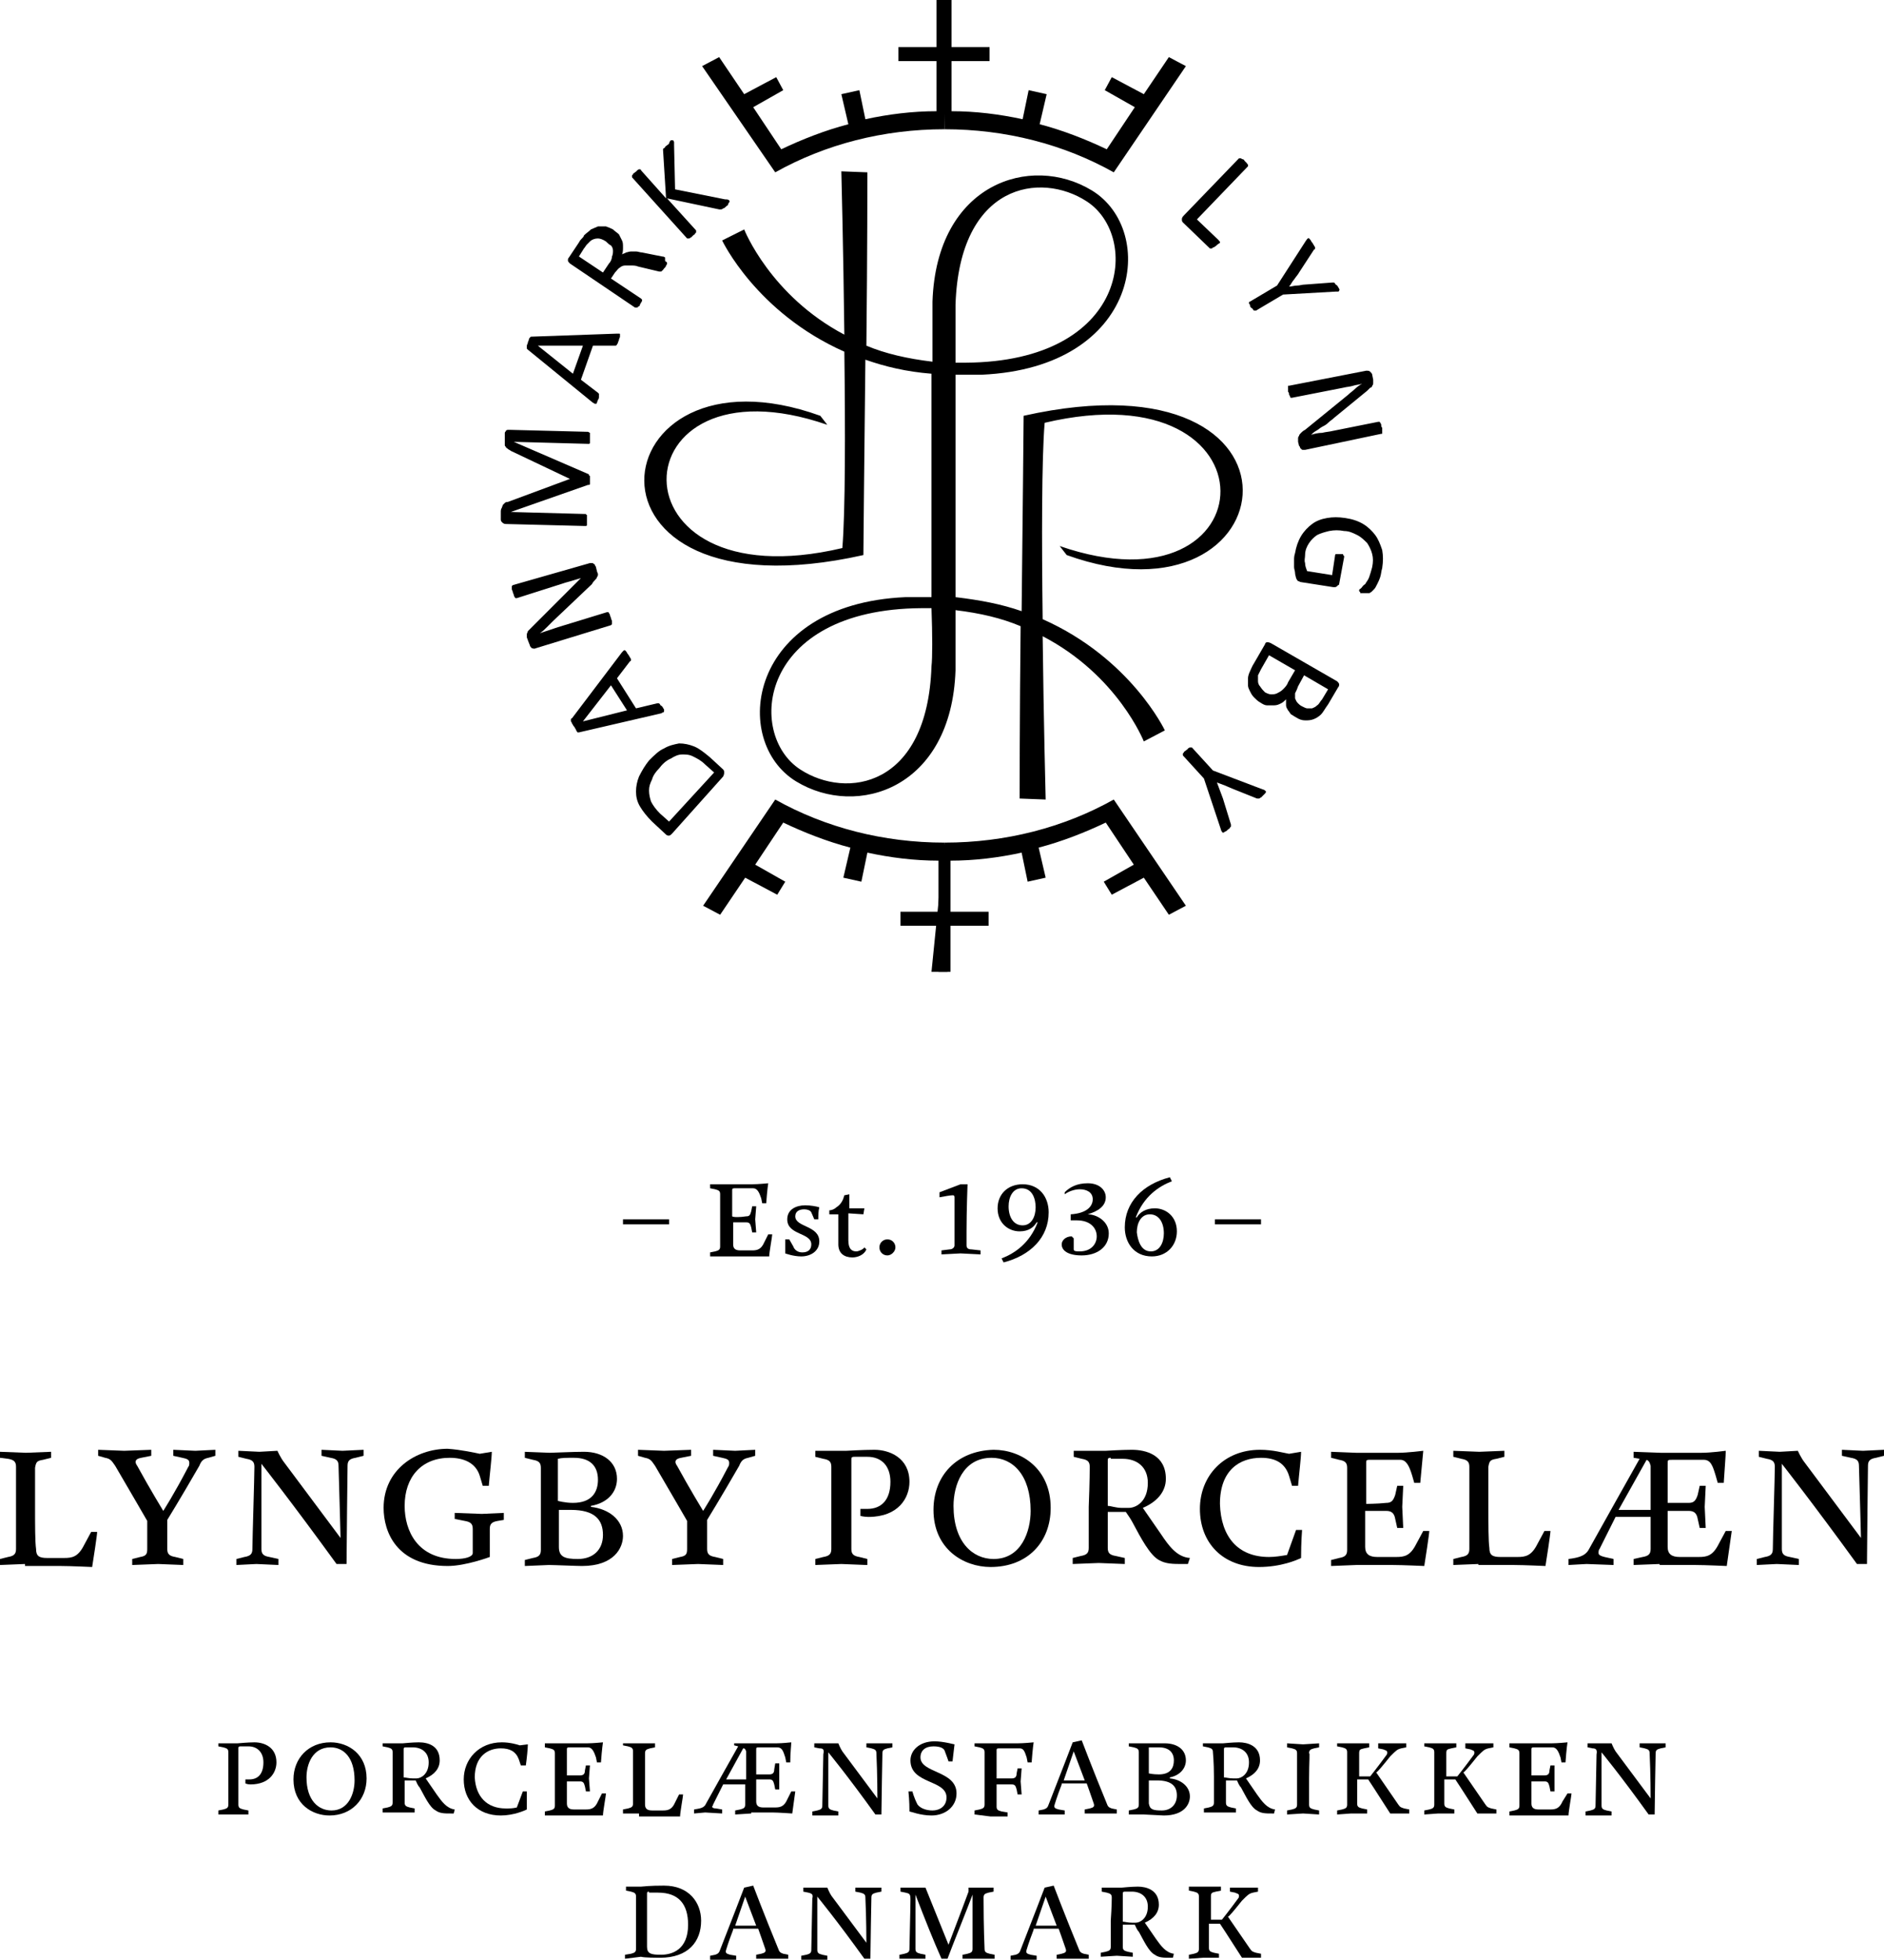 <?xml version="1.0" encoding="utf-8"?>
<!-- Generator: Adobe Illustrator 26.2.1, SVG Export Plug-In . SVG Version: 6.00 Build 0)  -->
<svg version="1.1" id="Layer_1" xmlns="http://www.w3.org/2000/svg" xmlns:xlink="http://www.w3.org/1999/xlink" x="0px" y="0px"
	 viewBox="0 0 188.1 195.6" style="enable-background:new 0 0 188.1 195.6;" xml:space="preserve">
<rect x="62.2" y="121.7" width="4.6" height="0.5"/>
<g>
	<path d="M74.5,121.4c0.3,0,0.4-0.1,0.5-0.5l0.1-0.5h0.4l-0.1,1.3l0.1,1.3h-0.4l-0.1-0.5c-0.1-0.4-0.2-0.5-0.5-0.5
		c-0.6,0-1.3,0-1.3,0v2.2c0,0.4,0.2,0.6,0.7,0.6h1.2c0.5,0,0.9-0.1,1.2-0.8l0.4-0.8h0.4c0,0.2-0.3,1.8-0.3,2.2c0,0-1.4,0-2,0h-2.3
		l-1.6,0v-0.4l0.5-0.1c0.4-0.1,0.5-0.2,0.5-0.5c0,0,0-0.9,0-2.6c0-1.6,0-2.6,0-2.6c0-0.3-0.1-0.4-0.5-0.5l-0.5-0.1v-0.4l1.6,0h2.6
		c0.6,0,1.6-0.1,1.6-0.1s-0.1,0.6-0.2,2h-0.4l-0.1-0.5c-0.2-0.6-0.4-1-0.8-1h-1.9c-0.2,0-0.2,0.1-0.2,0.2v2.6
		C73.2,121.5,73.9,121.5,74.5,121.4"/>
	<path d="M79.2,124.4c0.1,0.3,0.4,0.6,0.9,0.6c0.6,0,0.9-0.3,0.9-0.8c0-1.2-2.4-0.9-2.4-2.5c0-1,0.9-1.4,1.8-1.4
		c0.5,0,1.1,0.1,1.4,0.2c-0.1,0.4-0.1,0.8-0.1,1.2l-0.4,0L81,121c-0.1-0.2-0.4-0.3-0.7-0.3c-0.5,0-0.9,0.2-0.9,0.7
		c0,1.1,2.4,0.9,2.4,2.5c0,1-0.9,1.5-1.8,1.5c-0.8,0-1.6-0.3-1.6-0.3c0-0.2,0-0.5,0-0.9c0-0.2,0-0.4,0-0.5l0.4,0L79.2,124.4z"/>
	<path d="M84.8,119.2v1.4h1.5l-0.1,0.6l-1.5-0.1v2.7c0,0.8,0.3,1.1,0.8,1.1c0.2,0,0.7-0.2,0.8-0.4l0.2,0.2c-0.2,0.5-0.8,0.8-1.4,0.8
		c-0.8,0-1.4-0.4-1.4-1.3v-3h-0.9v-0.4c0.2,0,0.5-0.1,0.7-0.3c0.5-0.3,0.7-0.8,0.8-1.2L84.8,119.2z"/>
	<path d="M88.6,123.7c0.5,0,0.8,0.4,0.8,0.8s-0.4,0.8-0.8,0.8c-0.5,0-0.8-0.4-0.8-0.8S88.1,123.7,88.6,123.7"/>
	<path d="M96.6,118.2c0,0-0.1,2.6-0.1,4.7c0,0.5,0,1,0,1.4c0,0.3,0.2,0.4,0.5,0.4l0.9,0.1v0.4l-2-0.1l-1.9,0.1v-0.4l0.8-0.1
		c0.3,0,0.5-0.2,0.5-0.4c0,0,0-1.6,0-2.3v-0.2c0-1.1,0-1.8,0-2.3c0-0.2-0.1-0.2-0.2-0.2c-0.2,0-0.8,0.1-1.3,0.2V119l2.1-0.8H96.6z"
		/>
	<path d="M104.7,121c0,2.5-1.8,4.3-4.5,5l-0.2-0.4c1.3-0.5,2.8-1.5,3.6-3.6l-0.1,0c-0.3,0.5-0.8,0.9-1.7,0.9c-1.1,0-2.2-0.8-2.2-2.3
		c0-1.4,1-2.4,2.5-2.4C103.8,118.2,104.7,119.5,104.7,121 M102,118.6c-0.9,0-1.3,0.9-1.3,1.8c0,1.1,0.5,1.9,1.4,1.9
		c0.9,0,1.3-0.9,1.3-1.8C103.4,119.7,103.1,118.6,102,118.6"/>
	<path d="M106.3,119c0.5-0.5,1.2-0.9,2.3-0.9c1.2,0,1.8,0.7,1.8,1.4c0,0.9-0.8,1.4-1.8,1.7c0.9,0,2.1,0.7,2.1,1.9
		c0,1.4-1.2,2.2-2.7,2.2c-1.4,0-2-0.5-2-1.1c0-0.4,0.4-0.8,1-0.8l0.2,0.2l0,1.1c0,0.2,0.3,0.2,0.6,0.2c1.2,0,1.7-0.8,1.7-1.5
		c0-0.8-0.6-1.6-2-1.6c-0.2,0-0.6,0-0.6,0l0-0.6c1.6-0.1,2.2-0.8,2.2-1.5c0-0.7-0.6-1-1.3-1c-0.5,0-1.1,0.2-1.5,0.5L106.3,119z"/>
	<path d="M112.3,122.5c0-2.5,1.8-4.3,4.5-5l0.2,0.4c-1.3,0.5-2.8,1.5-3.6,3.6l0.1,0c0.3-0.5,0.9-0.9,1.8-0.9c1.1,0,2.2,0.8,2.2,2.3
		c0,1.4-1,2.5-2.5,2.5C113.2,125.4,112.3,124,112.3,122.5 M114.9,124.9c0.9,0,1.3-0.9,1.3-1.8c0-1.1-0.5-1.9-1.4-1.9
		c-0.9,0-1.3,0.9-1.3,1.8C113.6,123.8,113.9,124.9,114.9,124.9"/>
	<rect x="121.3" y="121.7" width="4.6" height="0.5"/>
	<path d="M2.5,156.1L0,156.2v-0.6l0.8-0.2c0.6-0.1,0.8-0.3,0.8-0.8c0,0,0-1.5,0-4.1c0-2.6,0-4.1,0-4.1c0-0.5-0.2-0.7-0.8-0.8
		L0,145.5v-0.6l2.6,0.1l2.5-0.1v0.6l-0.8,0.2c-0.6,0.1-0.7,0.2-0.8,0.8c0,0,0,1.5,0,4.1c0,1.6,0,3.3,0.1,4c0,0.7,0.3,0.9,1.1,0.9
		h1.7c0.8,0,1.4-0.1,2-1.3l0.7-1.3h0.6c0,0.3-0.4,2.9-0.5,3.5c0,0-2.2-0.1-3.1-0.1H2.5z"/>
	<path d="M18.3,156.2l-2.5-0.1l-2.6,0.1v-0.6l0.8-0.2c0.6-0.1,0.7-0.3,0.7-0.8c0-0.5,0-1.5,0-2.1v-0.7c0,0-1.5-2.6-3.2-5.5
		c-0.3-0.4-0.4-0.7-1-0.8l-0.7-0.2v-0.6l2.6,0.1l2.7-0.1v0.6l-1,0.2c-0.6,0.1-0.7,0.4-0.4,0.8c1.2,2.2,2.6,4.5,2.6,4.5
		s1.1-1.7,2.5-4.4c0.1-0.1,0.1-0.3,0.1-0.4c0-0.3-0.2-0.4-0.7-0.5l-0.9-0.2v-0.6l2.2,0.1l2-0.1v0.6l-0.7,0.2
		c-0.5,0.1-0.7,0.3-0.9,0.8c-1.9,3.3-3.2,5.4-3.2,5.4v0.8c0,0.6,0,1.6,0,2.1c0,0.5,0.2,0.7,0.8,0.8l0.8,0.2V156.2z"/>
	<path d="M24.6,145.6l-0.8-0.2v-0.6l2.1,0.1l1.8-0.1c0,0,0.3,0.7,0.7,1.2l5.6,7.5c0,0-0.1-4-0.2-7.2c0-0.5-0.2-0.7-0.8-0.8l-0.9-0.2
		v-0.6l2.1,0.1l2.1-0.1v0.6l-0.8,0.2c-0.6,0.1-0.8,0.3-0.8,0.8c0,0-0.1,8.4-0.1,9.8h-1c-4.5-6.2-7.5-10-7.5-10s0,6.3,0,8.5
		c0,0.5,0.2,0.7,0.8,0.8l0.9,0.2v0.6l-2.2-0.1l-2,0.1v-0.6l0.8-0.2c0.6-0.1,0.8-0.3,0.8-0.8c0-1,0.2-7.2,0.2-8.2
		C25.4,145.9,25.2,145.7,24.6,145.6"/>
	<path d="M47.9,145.1l1.2-0.2c0,0.6-0.2,2.2-0.3,3.4h-0.6l-0.3-1c-0.4-1.3-1.6-1.8-3-1.8c-2.8,0-4.5,1.9-4.5,4.8
		c0,2.5,1.3,5.3,5.1,5.3c0.9,0,1.7-0.2,1.7-0.6v-2.4c0-0.5-0.2-0.7-0.8-0.8l-1-0.2V151l2.7,0.1l2.2-0.1v0.7l-0.6,0.1
		c-0.6,0.1-0.8,0.3-0.8,0.8v2.8c0,0-2.4,0.9-4.2,0.9c-5.1,0-6.4-3.4-6.4-5.8c0-3.8,3.2-5.9,6.4-5.9C46.1,144.7,47.4,145,47.9,145.1"
		/>
	<path d="M52.3,144.9l2.6,0.1c0.3,0,2.3-0.1,3.4-0.1c1.9,0,3.3,1,3.3,2.7c0,1.3-0.9,2.4-2.6,2.7v0.1c1.8,0.2,3.2,1.3,3.2,2.9
		c0,1.2-0.9,3-4.1,3c-0.5,0-2.8-0.1-3.3-0.1l-2.4,0.1v-0.6l0.8-0.2c0.6-0.1,0.8-0.3,0.8-0.8c0,0,0-1.5,0-4.1c0-2.6,0-4.1,0-4.1
		c0-0.5-0.2-0.7-0.8-0.8l-0.8-0.2V144.9z M55.7,149.8c0,0,0.7,0.2,1.5,0.2c1.9,0,2.5-1.1,2.5-2.3c0-1.4-0.8-2.2-2.4-2.2
		c-0.8,0-1.2,0-1.6,0.1V149.8z M57.7,155.6c1.5,0,2.5-0.9,2.5-2.4c0-1.5-0.8-2.5-3.2-2.5h-1.2c0,1.5,0,3.7,0,3.7
		C55.8,155.4,56.4,155.6,57.7,155.6"/>
	<path d="M72.2,156.2l-2.5-0.1l-2.6,0.1v-0.6l0.8-0.2c0.6-0.1,0.7-0.3,0.7-0.8c0-0.5,0-1.5,0-2.1v-0.7c0,0-1.5-2.6-3.2-5.5
		c-0.3-0.4-0.4-0.7-1-0.8l-0.7-0.2v-0.6l2.6,0.1l2.7-0.1v0.6l-1,0.2c-0.6,0.1-0.7,0.4-0.4,0.8c1.2,2.2,2.6,4.5,2.6,4.5
		s1.1-1.7,2.5-4.4c0.1-0.1,0.1-0.3,0.1-0.4c0-0.3-0.2-0.4-0.7-0.5l-0.9-0.2v-0.6l2.2,0.1l2-0.1v0.6l-0.7,0.2
		c-0.5,0.1-0.7,0.3-0.9,0.8c-1.9,3.3-3.2,5.4-3.2,5.4v0.8c0,0.6,0,1.6,0,2.1c0,0.5,0.2,0.7,0.8,0.8l0.8,0.2V156.2z"/>
	<path d="M86.5,156.2l-2.5-0.1l-2.6,0.1v-0.6l0.8-0.2c0.6-0.1,0.8-0.3,0.8-0.8c0,0,0-1.5,0-4.1c0-2.6,0-4.1,0-4.1
		c0-0.5-0.2-0.7-0.8-0.8l-0.8-0.2v-0.6l3.1,0c0,0,1.7-0.1,2.8-0.1c1.5,0,3.5,0.8,3.5,3.2c0,1.6-1.1,3.5-4.1,3.5
		c-0.4,0-0.8-0.1-0.8-0.1v-0.7c0,0,0.5,0,0.7,0c1.4,0,2.3-0.9,2.3-2.7c0-1.6-0.9-2.5-2.3-2.5h-1.3c-0.3,0-0.3,0.1-0.3,0.3
		c0,0,0,2.1,0,4.8c0,2.6,0,4.1,0,4.1c0,0.5,0.2,0.7,0.8,0.8l0.8,0.2V156.2z"/>
	<path d="M104.9,150.5c0,3.4-2.3,5.9-6,5.9c-2.7,0-5.7-1.8-5.7-5.7c0-3.4,2.3-5.9,6-6C102,144.7,104.9,146.6,104.9,150.5
		 M102.9,150.8c0-3.6-1.8-5.3-3.9-5.3c-2.9,0-3.8,2.8-3.8,4.8c0,3.6,1.9,5.3,4,5.3C102,155.6,102.9,152.8,102.9,150.8"/>
	<path d="M108.8,146.4c0-0.5-0.2-0.7-0.8-0.8l-0.8-0.2v-0.6l3.2,0c0,0,1.6-0.1,2.6-0.1c1.4,0,3.4,0.5,3.4,2.9c0,1.3-0.9,2.3-2.3,2.9
		l1.8,2.6c0.8,1.2,1.6,2.3,2.9,2.4l-0.2,0.6h-0.5c-1,0-1.7,0-2.4-0.4c-0.9-0.5-1.8-2.2-2.6-3.7c-0.2-0.4-0.5-0.8-0.7-1.1h-1.8
		c0,0,0,1.7,0,3.6c0,0.5,0.2,0.7,0.8,0.8l0.9,0.2v0.6l-2.6-0.1l-2.6,0.1v-0.6l0.8-0.2c0.6-0.1,0.8-0.3,0.8-0.8c0,0,0-1.5,0-4.1
		C108.8,147.9,108.8,146.4,108.8,146.4 M110.9,145.5c-0.3,0-0.3,0.1-0.3,0.3v4.5c0.3,0,0.8,0.2,1.4,0.2h0.7c0.7,0,1.9-0.6,1.9-2.5
		c0-1.6-1.1-2.4-2.5-2.4H110.9z"/>
	<path d="M126.7,155.4c0.6,0,1.2-0.1,1.8-0.2l0.9-2.5h0.6c0,0-0.1,1.2-0.1,2.8c-0.4,0.2-2,0.9-4.2,0.9c-3.6,0-5.9-2.4-5.9-5.8
		c0-3.3,2.4-5.9,6-5.9c1.3,0,2.3,0.3,2.9,0.4l1.2-0.2c0,0.6-0.2,2.2-0.3,3.4h-0.6l-0.3-1c-0.4-1.3-1.4-1.8-2.8-1.8
		c-2.1,0-4.1,1.2-4.1,4.6C121.9,153.4,123.6,155.4,126.7,155.4"/>
	<path d="M138.4,150c0.5,0,0.7-0.2,0.9-0.8l0.2-0.9h0.6l-0.1,2.1l0.1,2.1h-0.6l-0.2-0.9c-0.1-0.6-0.4-0.8-0.9-0.8
		c-0.9,0-2.1,0-2.1,0v3.6c0,0.7,0.4,1,1.2,1h1.9c0.8,0,1.4-0.1,2-1.3l0.7-1.3h0.6c0,0.3-0.4,2.9-0.5,3.5c0,0-2.2-0.1-3.1-0.1h-3.7
		l-2.5,0.1v-0.6l0.8-0.2c0.6-0.1,0.8-0.3,0.8-0.8c0,0,0-1.5,0-4.1c0-2.6,0-4.1,0-4.1c0-0.5-0.2-0.7-0.8-0.8l-0.8-0.2v-0.6l2.5,0.1
		h4.2c0.9,0,2.5-0.2,2.5-0.2s-0.1,1-0.3,3.2h-0.6l-0.2-0.7c-0.3-1-0.6-1.6-1.2-1.6h-3.1c-0.3,0-0.3,0.1-0.3,0.3v4.1
		C136.3,150.1,137.5,150.1,138.4,150"/>
	<path d="M147.6,156.1l-2.5,0.1v-0.6l0.8-0.2c0.6-0.1,0.8-0.3,0.8-0.8c0,0,0-1.5,0-4.1c0-2.6,0-4.1,0-4.1c0-0.5-0.2-0.7-0.8-0.8
		l-0.8-0.2v-0.6l2.6,0.1l2.5-0.1v0.6l-0.8,0.2c-0.6,0.1-0.7,0.2-0.8,0.8c0,0,0,1.5,0,4.1c0,1.6,0,3.3,0.1,4c0,0.7,0.3,0.9,1.1,0.9
		h1.7c0.8,0,1.4-0.1,2-1.3l0.7-1.3h0.6c0,0.3-0.4,2.9-0.5,3.5c0,0-2.2-0.1-3.1-0.1H147.6z"/>
	<path d="M165.7,156.1l-2.6,0.1v-0.6l0.9-0.2c0.6-0.1,0.8-0.3,0.8-0.8c0-0.8,0-1.9,0-3.2h-3.5l-1.6,3.2c-0.1,0.1-0.1,0.3-0.1,0.4
		c0,0.2,0.2,0.3,0.6,0.4l0.9,0.2v0.6l-2.7-0.1l-1.8,0.1v-0.6c0.7-0.1,1.6-0.2,2-0.9c1.4-2.5,3.8-6.8,5.1-9.1l-0.6-0.1v-0.6l2.7,0.1
		h4.1c0.9,0,2.4-0.2,2.4-0.2c0,0.5-0.1,1.6-0.2,3.2h-0.6l-0.2-0.7c-0.3-1-0.5-1.6-1.2-1.6H167c-0.5,0-0.5,0-0.5,0.4v3.9
		c0.3,0,1.3,0,2.1,0c0.5,0,0.7-0.2,0.9-0.8l0.2-0.9h0.6l-0.1,2.1l0.1,2.1h-0.6l-0.2-0.9c-0.1-0.6-0.4-0.8-0.9-0.8
		c-0.8,0-1.8,0-2.1,0v3.6c0,0.7,0.4,1,1.2,1h1.9c0.8,0,1.4-0.1,2-1.3l0.7-1.3h0.6l-0.5,3.5c0,0-2.2-0.1-3.1-0.1H165.7z M164.4,145.7
		l-2.8,5h3.2V150c0-1.5,0-2.9,0-3.7C164.7,145.9,164.6,145.8,164.4,145.7"/>
	<path d="M176.4,145.6l-0.8-0.2v-0.6l2.1,0.1l1.8-0.1c0,0,0.3,0.7,0.7,1.2l5.6,7.5c0,0-0.1-4-0.2-7.2c0-0.5-0.2-0.7-0.8-0.8
		l-0.9-0.2v-0.6l2.1,0.1l2.1-0.1v0.6l-0.8,0.2c-0.6,0.1-0.8,0.3-0.8,0.8c0,0-0.1,8.4-0.1,9.8h-1c-4.5-6.2-7.5-10-7.5-10s0,6.3,0,8.5
		c0,0.5,0.2,0.7,0.8,0.8l0.9,0.2v0.6l-2.2-0.1l-2,0.1v-0.6l0.8-0.2c0.6-0.1,0.8-0.3,0.8-0.8c0-1,0.2-7.2,0.2-8.2
		C177.2,145.9,177,145.7,176.4,145.6"/>
	<path d="M25,181.1l-1.6,0l-1.6,0v-0.4l0.5-0.1c0.4-0.1,0.5-0.2,0.5-0.5c0,0,0-0.9,0-2.6c0-1.6,0-2.6,0-2.6c0-0.3-0.1-0.4-0.5-0.5
		l-0.5-0.1V174l1.9,0c0,0,1.1-0.1,1.7-0.1c1,0,2.2,0.5,2.2,2c0,1-0.7,2.2-2.6,2.2c-0.3,0-0.5-0.1-0.5-0.1v-0.4c0,0,0.3,0,0.4,0
		c0.9,0,1.4-0.6,1.4-1.7c0-1-0.6-1.6-1.5-1.6h-0.8c-0.2,0-0.2,0.1-0.2,0.2c0,0,0,1.3,0,3c0,1.6,0,2.6,0,2.6c0,0.3,0.1,0.4,0.5,0.5
		l0.5,0.1V181.1z"/>
	<path d="M36.6,177.5c0,2.1-1.5,3.7-3.7,3.7c-1.7,0-3.6-1.1-3.6-3.6c0-2.1,1.5-3.7,3.7-3.7C34.8,173.9,36.6,175.1,36.6,177.5
		 M35.4,177.7c0-2.3-1.1-3.3-2.4-3.3c-1.8,0-2.4,1.7-2.4,3c0,2.3,1.2,3.3,2.5,3.3C34.8,180.7,35.4,179,35.4,177.7"/>
	<path d="M39.2,174.9c0-0.3-0.1-0.4-0.5-0.5l-0.5-0.1V174l2,0c0,0,1-0.1,1.6-0.1c0.9,0,2.1,0.3,2.1,1.8c0,0.8-0.5,1.4-1.4,1.8
		l1.1,1.6c0.5,0.7,1,1.4,1.8,1.5l-0.1,0.4H45c-0.6,0-1.1,0-1.5-0.3c-0.6-0.3-1.1-1.4-1.6-2.3c-0.2-0.2-0.3-0.5-0.4-0.7h-1.1
		c0,0,0,1,0,2.2c0,0.3,0.1,0.4,0.5,0.5l0.5,0.1v0.4l-1.6,0l-1.6,0v-0.4l0.5-0.1c0.4-0.1,0.5-0.2,0.5-0.5c0,0,0-0.9,0-2.6
		C39.2,175.9,39.2,174.9,39.2,174.9 M40.5,174.4c-0.2,0-0.2,0.1-0.2,0.2v2.8c0.2,0,0.5,0.1,0.9,0.1h0.4c0.4,0,1.2-0.4,1.2-1.6
		c0-1-0.7-1.5-1.6-1.5H40.5z"/>
	<path d="M50.5,180.5c0.4,0,0.7,0,1.1-0.1l0.6-1.6h0.4c0,0,0,0.8,0,1.8c-0.2,0.1-1.3,0.6-2.6,0.6c-2.3,0-3.7-1.5-3.7-3.6
		c0-2,1.5-3.7,3.8-3.7c0.8,0,1.5,0.2,1.8,0.3l0.8-0.1c0,0.4-0.1,1.4-0.2,2.1H52l-0.2-0.6c-0.3-0.8-0.9-1.1-1.8-1.1
		c-1.3,0-2.6,0.8-2.6,2.9C47.5,179.3,48.6,180.5,50.5,180.5"/>
	<path d="M57.9,177.2c0.3,0,0.5-0.1,0.5-0.5l0.1-0.5h0.4l-0.1,1.3l0.1,1.3h-0.4l-0.1-0.5c-0.1-0.4-0.2-0.5-0.5-0.5
		c-0.6,0-1.3,0-1.3,0v2.2c0,0.4,0.2,0.6,0.7,0.6h1.2c0.5,0,0.9-0.1,1.2-0.8l0.4-0.8h0.4c0,0.2-0.3,1.8-0.3,2.2c0,0-1.4,0-2,0H56
		l-1.6,0v-0.4l0.5-0.1c0.4-0.1,0.5-0.2,0.5-0.5c0,0,0-0.9,0-2.6c0-1.6,0-2.6,0-2.6c0-0.3-0.1-0.4-0.5-0.5l-0.5-0.1V174l1.6,0h2.6
		c0.6,0,1.6-0.1,1.6-0.1s-0.1,0.6-0.2,2h-0.4l-0.1-0.5c-0.2-0.6-0.4-1-0.8-1h-1.9c-0.2,0-0.2,0.1-0.2,0.2v2.6
		C56.6,177.2,57.3,177.2,57.9,177.2"/>
	<path d="M63.8,181l-1.6,0v-0.4l0.5-0.1c0.4-0.1,0.5-0.2,0.5-0.5c0,0,0-0.9,0-2.6s0-2.6,0-2.6c0-0.3-0.1-0.4-0.5-0.5l-0.5-0.1V174
		l1.6,0l1.6,0v0.4l-0.5,0.1c-0.4,0.1-0.5,0.2-0.5,0.5c0,0,0,0.9,0,2.6c0,1,0,2.1,0,2.5c0,0.4,0.2,0.6,0.7,0.6h1.1
		c0.5,0,0.9-0.1,1.2-0.8l0.4-0.8h0.4c0,0.2-0.3,1.8-0.3,2.2c0,0-1.4,0-2,0H63.8z"/>
	<path d="M75,181l-1.6,0.1v-0.4l0.5-0.1c0.4-0.1,0.5-0.2,0.5-0.5c0-0.5,0-1.2,0-2h-2.2l-1,2c0,0.1-0.1,0.2-0.1,0.2
		c0,0.1,0.1,0.2,0.4,0.2l0.6,0.1v0.4l-1.7-0.1l-1.1,0.1v-0.4c0.5-0.1,1-0.1,1.2-0.6c0.9-1.6,2.4-4.3,3.2-5.7l-0.4-0.1V174L75,174
		h2.5c0.6,0,1.5-0.1,1.5-0.1c0,0.3-0.1,1-0.1,2h-0.4l-0.1-0.5c-0.2-0.6-0.3-1-0.8-1h-1.8c-0.3,0-0.3,0-0.3,0.3v2.4
		c0.2,0,0.8,0,1.3,0c0.3,0,0.5-0.1,0.5-0.5l0.1-0.6h0.4l0,1.3l0,1.3h-0.4l-0.1-0.5c-0.1-0.4-0.2-0.5-0.5-0.5c-0.5,0-1.1,0-1.3,0v2.2
		c0,0.4,0.2,0.6,0.7,0.6h1.2c0.5,0,0.9-0.1,1.2-0.8l0.4-0.8h0.4l-0.3,2.2c0,0-1.4-0.1-2-0.1H75z M74.2,174.5l-1.7,3.1h2v-0.5
		c0-0.9,0-1.8,0-2.3C74.4,174.6,74.4,174.5,74.2,174.5"/>
	<path d="M81.8,174.5l-0.5-0.1V174l1.3,0l1.1,0c0,0,0.2,0.5,0.4,0.8l3.5,4.7c0,0,0-2.5-0.1-4.5c0-0.3-0.1-0.4-0.5-0.5l-0.5-0.1V174
		l1.3,0l1.3,0v0.4l-0.5,0.1c-0.4,0.1-0.5,0.2-0.5,0.5c0,0-0.1,5.2-0.1,6.1h-0.6c-2.8-3.9-4.7-6.2-4.7-6.2s0,3.9,0,5.3
		c0,0.3,0.1,0.4,0.5,0.5l0.5,0.1v0.4l-1.4,0l-1.2,0v-0.4l0.5-0.1c0.4-0.1,0.5-0.2,0.5-0.5c0-0.6,0.1-4.5,0.1-5.1
		C82.3,174.6,82.2,174.5,81.8,174.5"/>
	<path d="M93.1,180.7c0.7,0,1.4-0.4,1.4-1.3c0-1.8-3.6-1.3-3.6-3.7c0-1,0.9-1.9,2.4-1.9c0.9,0,1.9,0.3,2,0.3c0,0-0.1,0.9-0.2,1.7
		h-0.4c0,0-0.2-0.6-0.4-1.1c-0.1-0.2-0.4-0.4-1.1-0.4c-0.8,0-1.3,0.4-1.3,1.1c0,1.6,3.6,1.3,3.6,3.6c0,1.3-1.1,2.2-2.5,2.2
		c-1.1,0-2.1-0.4-2.2-0.4c0-0.3,0-1-0.1-2l0.4,0c0,0,0.1,0.5,0.5,1.3C91.9,180.5,92.5,180.7,93.1,180.7"/>
	<path d="M97.3,181.1v-0.4l0.5-0.1c0.4-0.1,0.5-0.2,0.5-0.5c0,0,0-0.9,0-2.6c0-1.6,0-2.6,0-2.6c0-0.3-0.1-0.4-0.5-0.5l-0.5-0.1V174
		l1.6,0h2.7c0.6,0,1.6-0.1,1.6-0.1s-0.1,0.6-0.2,2h-0.4l-0.1-0.5c-0.2-0.6-0.3-0.9-0.7-0.9h-2.1c-0.2,0-0.2,0.1-0.2,0.2v2.8
		c0,0,1,0,1.5,0c0.3,0,0.5-0.1,0.5-0.5l0.1-0.5h0.4l-0.1,1.3l0.1,1.3h-0.4l-0.1-0.5c-0.1-0.4-0.2-0.5-0.5-0.5c-0.6,0-1.5,0-1.5,0
		v2.2c0,0.3,0.1,0.4,0.5,0.5l0.6,0.1v0.4l-1.7,0L97.3,181.1z"/>
	<path d="M106,178.1c-0.5,1.3-0.7,2-0.7,2c-0.1,0.3,0,0.4,0.4,0.5l0.6,0.1v0.4l-1.5,0l-1.1,0v-0.4l0.5-0.1c0.3-0.1,0.4-0.2,0.5-0.5
		c1.1-2.8,2.4-6.2,2.4-6.2l0.9-0.2c0,0,1.1,2.9,2.5,6.3c0.1,0.3,0.2,0.4,0.5,0.5l0.5,0.1v0.4l-1.6,0l-1.6,0v-0.4l0.5-0.1
		c0.4-0.1,0.5-0.2,0.4-0.5c-0.2-0.6-0.7-2-0.7-2H106z M107.2,174.8l-1,2.9h2.1L107.2,174.8z"/>
	<path d="M112.6,174l1.6,0c0.2,0,1.4,0,2.1,0c1.2,0,2.1,0.6,2.1,1.7c0,0.8-0.6,1.5-1.6,1.7v0.1c1.1,0.1,2,0.8,2,1.8
		c0,0.8-0.6,1.9-2.6,1.9c-0.3,0-1.7-0.1-2-0.1l-1.5,0v-0.4l0.5-0.1c0.4-0.1,0.5-0.2,0.5-0.5c0,0,0-0.9,0-2.6c0-1.6,0-2.6,0-2.6
		c0-0.3-0.1-0.4-0.5-0.5l-0.5-0.1V174z M114.7,177c0,0,0.4,0.1,1,0.1c1.2,0,1.5-0.7,1.5-1.4c0-0.8-0.5-1.3-1.5-1.3c-0.5,0-0.8,0-1,0
		V177z M116,180.7c0.9,0,1.5-0.6,1.5-1.5c0-0.9-0.5-1.5-2-1.5h-0.8c0,0.9,0,2.3,0,2.3C114.8,180.6,115.1,180.7,116,180.7"/>
	<path d="M121.1,174.9c0-0.3-0.1-0.4-0.5-0.5l-0.5-0.1V174l2,0c0,0,1-0.1,1.6-0.1c0.8,0,2.1,0.3,2.1,1.8c0,0.8-0.5,1.4-1.4,1.8
		l1.1,1.6c0.5,0.7,1,1.4,1.8,1.5l-0.1,0.4H127c-0.6,0-1.1,0-1.5-0.3c-0.6-0.3-1.1-1.4-1.6-2.3c-0.2-0.2-0.3-0.5-0.4-0.7h-1.1
		c0,0,0,1,0,2.2c0,0.3,0.1,0.4,0.5,0.5l0.5,0.1v0.4l-1.6,0l-1.6,0v-0.4l0.5-0.1c0.4-0.1,0.5-0.2,0.5-0.5c0,0,0-0.9,0-2.6
		C121.2,175.9,121.1,174.9,121.1,174.9 M122.4,174.4c-0.2,0-0.2,0.1-0.2,0.2v2.8c0.2,0,0.5,0.1,0.9,0.1h0.4c0.4,0,1.2-0.4,1.2-1.6
		c0-1-0.7-1.5-1.6-1.5H122.4z"/>
	<path d="M130.7,177.5c0,1.6,0,2.6,0,2.6c0,0.3,0.1,0.4,0.5,0.5l0.5,0.1v0.4l-1.6-0.1l-1.6,0.1v-0.4l0.5-0.1
		c0.4-0.1,0.5-0.2,0.5-0.5c0,0,0-1,0-2.6c0-1.6,0-2.5,0-2.5c0-0.3-0.1-0.4-0.5-0.5l-0.5-0.1V174l1.6,0.1l1.6-0.1v0.4l-0.5,0.1
		c-0.4,0.1-0.5,0.2-0.5,0.5C130.8,174.9,130.7,175.8,130.7,177.5"/>
	<path d="M133.5,181.1v-0.4l0.5-0.1c0.4-0.1,0.5-0.2,0.5-0.5c0,0,0-0.9,0-2.6c0-1.6,0-2.6,0-2.6c0-0.3-0.1-0.4-0.5-0.5l-0.5-0.1V174
		l1.6,0l1.6,0v0.4l-0.5,0.1c-0.4,0.1-0.5,0.1-0.5,0.5c0,0,0,0.8,0,2.3h1.1c0,0,0.8-1,1.6-2.1c0.1-0.1,0.1-0.2,0.1-0.3
		c0-0.2-0.2-0.2-0.4-0.3l-0.5-0.1V174l1.5,0l1.3,0v0.4l-0.5,0.1c-0.4,0.1-0.5,0.2-1.1,0.8c-0.8,1-1.3,1.6-1.4,1.6l2.2,3.2
		c0.2,0.3,0.3,0.3,0.6,0.4l0.5,0.1v0.4l-1.3,0l-0.6,0c-1.4-2.2-2.2-3.4-2.2-3.4h-1.1c0,1.6,0,2.4,0,2.4c0,0.3,0.1,0.4,0.5,0.5
		l0.5,0.1v0.4l-1.6,0L133.5,181.1z"/>
	<path d="M142.2,181.1v-0.4l0.5-0.1c0.4-0.1,0.5-0.2,0.5-0.5c0,0,0-0.9,0-2.6c0-1.6,0-2.6,0-2.6c0-0.3-0.1-0.4-0.5-0.5l-0.5-0.1V174
		l1.6,0l1.6,0v0.4l-0.5,0.1c-0.4,0.1-0.5,0.1-0.5,0.5c0,0,0,0.8,0,2.3h1.1c0,0,0.8-1,1.6-2.1c0.1-0.1,0.1-0.2,0.1-0.3
		c0-0.2-0.2-0.2-0.4-0.3l-0.5-0.1V174l1.5,0l1.3,0v0.4l-0.5,0.1c-0.4,0.1-0.5,0.2-1.1,0.8c-0.8,1-1.3,1.6-1.4,1.6l2.2,3.2
		c0.2,0.3,0.3,0.3,0.6,0.4l0.5,0.1v0.4l-1.3,0l-0.6,0c-1.4-2.2-2.2-3.4-2.2-3.4h-1.1c0,1.6,0,2.4,0,2.4c0,0.3,0.1,0.4,0.5,0.5
		l0.5,0.1v0.4l-1.6,0L142.2,181.1z"/>
	<path d="M154.2,177.2c0.3,0,0.5-0.1,0.5-0.5l0.1-0.5h0.4l0,1.3l0,1.3h-0.4l-0.1-0.5c-0.1-0.4-0.2-0.5-0.5-0.5c-0.6,0-1.3,0-1.3,0
		v2.2c0,0.4,0.2,0.6,0.7,0.6h1.2c0.5,0,0.9-0.1,1.2-0.8l0.5-0.8h0.4c0,0.2-0.3,1.8-0.3,2.2c0,0-1.4,0-2,0h-2.3l-1.6,0v-0.4l0.5-0.1
		c0.4-0.1,0.5-0.2,0.5-0.5c0,0,0-0.9,0-2.6c0-1.6,0-2.6,0-2.6c0-0.3-0.1-0.4-0.5-0.5l-0.5-0.1V174l1.6,0h2.6c0.6,0,1.6-0.1,1.6-0.1
		s-0.1,0.6-0.2,2h-0.4l-0.1-0.5c-0.2-0.6-0.4-1-0.8-1h-1.9c-0.2,0-0.2,0.1-0.2,0.2v2.6C152.9,177.2,153.7,177.2,154.2,177.2"/>
	<path d="M159,174.5l-0.5-0.1V174l1.3,0l1.1,0c0,0,0.2,0.5,0.4,0.8l3.5,4.7c0,0,0-2.5-0.1-4.5c0-0.3-0.1-0.4-0.5-0.5l-0.5-0.1V174
		l1.3,0l1.3,0v0.4l-0.5,0.1c-0.4,0.1-0.5,0.2-0.5,0.5c0,0-0.1,5.2-0.1,6.1h-0.6c-2.8-3.9-4.7-6.2-4.7-6.2s0,3.9,0,5.3
		c0,0.3,0.1,0.4,0.5,0.5l0.5,0.1v0.4l-1.4,0l-1.2,0v-0.4l0.5-0.1c0.4-0.1,0.5-0.2,0.5-0.5c0-0.6,0.1-4.5,0.1-5.1
		C159.5,174.6,159.3,174.5,159,174.5"/>
	<path d="M62.4,195.5v-0.4L63,195c0.4-0.1,0.5-0.2,0.5-0.5c0,0,0-0.9,0-2.6c0-1.6,0-2.6,0-2.6c0-0.3-0.1-0.4-0.5-0.5l-0.5-0.1v-0.4
		l1.5,0c1-0.1,1.9-0.1,2.3-0.1c2.5,0,3.7,1.7,3.7,3.5c0,2.1-1.3,3.7-4.1,3.7c-0.2,0-1.6,0-1.9-0.1L62.4,195.5z M64.8,188.8
		c-0.2,0-0.2,0.1-0.2,0.2v5.3c0,0.7,0.4,0.8,1.4,0.8c1.1,0,2.7-0.5,2.7-3c0-2-0.9-3.2-3-3.2H64.8z"/>
	<path d="M73.2,192.6c-0.5,1.3-0.7,2-0.7,2c-0.1,0.3,0,0.4,0.4,0.5l0.6,0.1v0.4l-1.5,0l-1.1,0v-0.4l0.5-0.1c0.3-0.1,0.4-0.2,0.5-0.5
		c1.1-2.8,2.4-6.2,2.4-6.2l0.9-0.2c0,0,1.1,2.9,2.5,6.3c0.1,0.3,0.2,0.4,0.5,0.5l0.5,0.1v0.4l-1.6,0l-1.6,0v-0.4l0.5-0.1
		c0.4-0.1,0.5-0.2,0.4-0.5c-0.2-0.6-0.7-2-0.7-2H73.2z M74.4,189.3l-1,2.9h2.1L74.4,189.3z"/>
	<path d="M80.7,188.9l-0.5-0.1v-0.4l1.3,0l1.1,0c0,0,0.2,0.5,0.4,0.8l3.5,4.7c0,0,0-2.5-0.1-4.5c0-0.3-0.1-0.4-0.5-0.5l-0.5-0.1
		v-0.4l1.3,0l1.3,0v0.4l-0.5,0.1c-0.4,0.1-0.5,0.2-0.5,0.5c0,0-0.1,5.2-0.1,6.1h-0.6c-2.8-3.9-4.7-6.2-4.7-6.2s0,3.9,0,5.3
		c0,0.3,0.1,0.4,0.5,0.5l0.5,0.1v0.4l-1.4,0l-1.2,0v-0.4l0.5-0.1c0.4-0.1,0.5-0.2,0.5-0.5c0-0.6,0.1-4.5,0.1-5.1
		C81.2,189.1,81.1,189,80.7,188.9"/>
	<path d="M97.1,189.1c-0.4,1.1-2.1,5.3-2.5,6.4H94c-0.8-1.8-1.6-3.8-2.6-6.4c0,0,0,3.7,0,5.4c0,0.3,0.1,0.4,0.5,0.5l0.5,0.1v0.4
		l-1.3,0l-1.3,0v-0.4l0.5-0.1c0.4-0.1,0.5-0.2,0.5-0.5c0-0.4,0.1-4,0.1-4.9c0-0.6-0.1-0.6-0.5-0.7l-0.5-0.1v-0.4l1.4,0l1.1,0
		c0.2,0.5,1.9,4.7,2.3,5.7c1-2.6,2-5.3,2-5.3v-0.4l1,0l1.5,0v0.4l-0.5,0.1c-0.4,0.1-0.5,0.2-0.5,0.5c0,3,0.1,5.1,0.1,5.1
		c0,0.3,0.1,0.4,0.5,0.5l0.5,0.1v0.4l-1.6,0l-1.6,0v-0.4l0.5-0.1c0.4-0.1,0.5-0.2,0.5-0.5C97.1,191.1,97.1,189.1,97.1,189.1"/>
	<path d="M103.2,192.6c-0.5,1.3-0.7,2-0.7,2c-0.1,0.3,0,0.4,0.4,0.5l0.6,0.1v0.4l-1.5,0l-1.1,0v-0.4l0.5-0.1
		c0.3-0.1,0.4-0.2,0.5-0.5c1.1-2.8,2.4-6.2,2.4-6.2l0.9-0.2c0,0,1.1,2.9,2.5,6.3c0.1,0.3,0.2,0.4,0.5,0.5l0.5,0.1v0.4l-1.6,0l-1.6,0
		v-0.4l0.5-0.1c0.4-0.1,0.5-0.2,0.4-0.5c-0.2-0.6-0.7-2-0.7-2H103.2z M104.4,189.3l-1,2.9h2.1L104.4,189.3z"/>
	<path d="M111,189.4c0-0.3-0.1-0.4-0.5-0.5l-0.5-0.1v-0.4l2,0c0,0,1-0.1,1.6-0.1c0.8,0,2.1,0.3,2.1,1.8c0,0.8-0.5,1.4-1.4,1.8
		l1.1,1.6c0.5,0.7,1,1.4,1.8,1.5l-0.1,0.4h-0.3c-0.6,0-1.1,0-1.5-0.3c-0.6-0.3-1.1-1.4-1.6-2.3c-0.2-0.2-0.3-0.5-0.4-0.7h-1.2
		c0,0,0,1,0,2.2c0,0.3,0.1,0.4,0.5,0.5l0.5,0.1v0.4l-1.6-0.1l-1.6,0.1v-0.4l0.5-0.1c0.4-0.1,0.5-0.2,0.5-0.5c0,0,0-0.9,0-2.6
		C111,190.3,111,189.4,111,189.4 M112.3,188.8c-0.2,0-0.2,0.1-0.2,0.2v2.8c0.2,0,0.5,0.1,0.9,0.1h0.4c0.4,0,1.2-0.4,1.2-1.6
		c0-1-0.7-1.5-1.6-1.5H112.3z"/>
	<path d="M118.7,195.5v-0.4l0.5-0.1c0.4-0.1,0.5-0.2,0.5-0.5c0,0,0-0.9,0-2.6c0-1.6,0-2.6,0-2.6c0-0.3-0.1-0.4-0.5-0.5l-0.5-0.1
		v-0.4l1.6,0l1.6,0v0.4l-0.5,0.1c-0.4,0.1-0.5,0.1-0.5,0.5c0,0,0,0.8,0,2.3h1.1c0,0,0.8-1,1.6-2.1c0.1-0.1,0.1-0.2,0.1-0.3
		c0-0.2-0.2-0.2-0.4-0.3l-0.5-0.1v-0.4l1.5,0l1.3,0v0.4l-0.5,0.1c-0.4,0.1-0.5,0.2-1.1,0.8c-0.8,1-1.3,1.6-1.4,1.6l2.2,3.2
		c0.2,0.3,0.3,0.3,0.6,0.4l0.5,0.1v0.4l-1.3,0l-0.6,0c-1.4-2.2-2.2-3.4-2.2-3.4h-1.1c0,1.6,0,2.4,0,2.4c0,0.3,0.1,0.4,0.5,0.5
		l0.5,0.1v0.4l-1.6,0L118.7,195.5z"/>
	<path d="M121.3,24.6c-0.1,0.1-0.1,0.1-0.2,0.1c0,0-0.1,0.1-0.1,0.1c0,0-0.1,0-0.1,0c0,0-0.1,0-0.1,0l-2.7-2.6
		c-0.1-0.1-0.1-0.2-0.1-0.3c0-0.1,0-0.2,0.2-0.4l5.5-5.7c0,0,0.1,0,0.1,0c0,0,0.1,0,0.1,0c0,0,0.1,0.1,0.2,0.1
		c0.1,0,0.1,0.1,0.2,0.2c0.1,0.1,0.1,0.1,0.2,0.2c0,0.1,0.1,0.1,0.1,0.1c0,0,0,0.1,0,0.1c0,0,0,0.1,0,0.1l-5.1,5.3l2.2,2.1
		c0,0,0,0.1,0.1,0.1c0,0,0,0.1,0,0.1c0,0,0,0.1-0.1,0.1C121.4,24.5,121.4,24.6,121.3,24.6"/>
	<path d="M128.1,29.4l-2.7,1.6c0,0-0.1,0-0.1,0c0,0-0.1,0-0.1,0c0,0-0.1-0.1-0.1-0.1c0-0.1-0.1-0.1-0.2-0.2
		c-0.1-0.1-0.1-0.2-0.1-0.2c0-0.1,0-0.1-0.1-0.2c0,0,0-0.1,0-0.1c0,0,0-0.1,0.1-0.1l2.7-1.6l2.9-4.5c0.1-0.1,0.1-0.2,0.2-0.2
		c0,0,0.1-0.1,0.1,0c0,0,0.1,0.1,0.1,0.1c0.1,0.1,0.1,0.2,0.2,0.3c0.1,0.1,0.1,0.2,0.2,0.3c0,0.1,0.1,0.1,0.1,0.2c0,0,0,0.1,0,0.1
		c0,0,0,0.1-0.1,0.1l-1.5,2.3c-0.1,0.2-0.3,0.4-0.5,0.7c-0.2,0.2-0.3,0.5-0.5,0.7l0,0c0.3,0,0.5-0.1,0.8-0.1c0.3,0,0.5-0.1,0.8-0.1
		l2.7-0.2c0,0,0.1,0,0.1,0c0,0,0.1,0,0.1,0c0,0,0.1,0.1,0.1,0.1c0,0.1,0.1,0.1,0.2,0.2c0.1,0.1,0.1,0.2,0.2,0.3c0,0.1,0.1,0.1,0,0.2
		c0,0,0,0.1-0.1,0.1c-0.1,0-0.1,0-0.2,0L128.1,29.4z"/>
	<path d="M130.3,44.9c-0.1,0-0.2,0-0.2,0c-0.1,0-0.1,0-0.2-0.1c0,0-0.1-0.1-0.1-0.1c0-0.1,0-0.1-0.1-0.2l-0.1-0.4c0-0.1,0-0.2,0-0.3
		c0-0.1,0-0.2,0.1-0.3c0-0.1,0.1-0.2,0.2-0.3c0.1-0.1,0.2-0.2,0.4-0.3l4.3-3.5c0.2-0.2,0.5-0.4,0.7-0.6c0.2-0.2,0.5-0.4,0.7-0.5l0,0
		c-0.3,0.1-0.6,0.1-0.9,0.2c-0.3,0.1-0.6,0.1-1,0.2l-5.1,1c0,0-0.1,0-0.1,0c0,0-0.1,0-0.1-0.1c0,0,0-0.1-0.1-0.2
		c0-0.1,0-0.2-0.1-0.3c0-0.1,0-0.2,0-0.3c0-0.1,0-0.1,0-0.2c0,0,0-0.1,0-0.1c0,0,0.1,0,0.1,0l7.7-1.5c0.2,0,0.3,0,0.4,0.1
		c0.1,0.1,0.2,0.2,0.2,0.3l0.1,0.5c0,0.1,0,0.2,0,0.3c0,0.1,0,0.2-0.1,0.3c0,0.1-0.1,0.2-0.2,0.2c-0.1,0.1-0.2,0.2-0.3,0.3l-3.3,2.7
		c-0.2,0.2-0.4,0.3-0.6,0.5c-0.2,0.2-0.4,0.3-0.6,0.4c-0.2,0.1-0.4,0.3-0.6,0.4c-0.2,0.1-0.4,0.3-0.5,0.4l0,0
		c0.3-0.1,0.7-0.2,1.1-0.2c0.4-0.1,0.7-0.1,1.1-0.2l4.5-0.9c0,0,0.1,0,0.1,0c0,0,0.1,0,0.1,0.1c0,0,0.1,0.1,0.1,0.2
		c0,0.1,0,0.2,0.1,0.3c0,0.1,0,0.2,0,0.3c0,0.1,0,0.1,0,0.2c0,0,0,0.1,0,0.1c0,0,0,0-0.1,0L130.3,44.9z"/>
	<path d="M136.1,59.2c-0.1,0-0.2,0-0.2,0c-0.1,0-0.1,0-0.1-0.1c0,0-0.1-0.1-0.1-0.1c0,0,0-0.1,0-0.1c0-0.1,0.1-0.1,0.2-0.2
		c0.1-0.1,0.2-0.3,0.4-0.4c0.1-0.2,0.3-0.4,0.4-0.7c0.1-0.3,0.2-0.6,0.3-1c0.1-0.5,0.1-0.9,0-1.3c-0.1-0.4-0.3-0.8-0.5-1.1
		c-0.3-0.3-0.6-0.6-1-0.8c-0.4-0.2-0.8-0.4-1.3-0.4c-0.5-0.1-1-0.1-1.5,0c-0.4,0.1-0.8,0.2-1.2,0.4c-0.3,0.2-0.6,0.5-0.8,0.8
		c-0.2,0.3-0.4,0.7-0.4,1.2c0,0.3-0.1,0.5,0,0.8c0,0.3,0.1,0.5,0.2,0.8l2.5,0.4l0.3-2c0-0.1,0.1-0.1,0.1-0.1c0.1,0,0.2,0,0.4,0
		c0.1,0,0.2,0,0.2,0c0.1,0,0.1,0,0.1,0.1c0,0,0.1,0.1,0.1,0.1c0,0,0,0.1,0,0.1l-0.5,2.7c0,0,0,0.1-0.1,0.1c0,0-0.1,0.1-0.1,0.1
		c0,0-0.1,0.1-0.2,0.1c-0.1,0-0.1,0-0.2,0l-3.2-0.5c-0.1,0-0.2-0.1-0.3-0.1c-0.1-0.1-0.1-0.1-0.2-0.3c0-0.1-0.1-0.3-0.1-0.5
		c0-0.2-0.1-0.4-0.1-0.6c0-0.2,0-0.4,0-0.7c0-0.2,0-0.4,0.1-0.7c0.1-0.6,0.3-1.2,0.6-1.7c0.3-0.5,0.7-0.9,1.1-1.2
		c0.4-0.3,0.9-0.5,1.5-0.6c0.6-0.1,1.1-0.1,1.8,0c0.7,0.1,1.3,0.3,1.8,0.6c0.5,0.3,0.9,0.7,1.2,1.1c0.3,0.4,0.5,0.9,0.7,1.5
		c0.1,0.6,0.1,1.1,0,1.8c-0.1,0.3-0.1,0.6-0.2,0.9c-0.1,0.3-0.2,0.5-0.3,0.7c-0.1,0.2-0.2,0.4-0.3,0.5c-0.1,0.1-0.2,0.2-0.3,0.3
		c-0.1,0-0.1,0.1-0.2,0.1C136.3,59.2,136.2,59.2,136.1,59.2"/>
	<path d="M125.8,70.1c-0.2-0.1-0.4-0.3-0.6-0.5c-0.2-0.2-0.3-0.4-0.4-0.6c-0.1-0.2-0.2-0.4-0.2-0.6c0-0.2,0-0.4,0-0.7
		c0-0.2,0.1-0.5,0.2-0.7c0.1-0.2,0.2-0.5,0.4-0.8l1.1-1.9c0-0.1,0.1-0.2,0.2-0.2c0.1,0,0.2,0,0.4,0.1l6.6,3.8
		c0.1,0.1,0.2,0.2,0.2,0.3c0,0.1,0,0.2-0.1,0.3l-1,1.7c-0.3,0.4-0.5,0.8-0.7,1c-0.2,0.2-0.5,0.4-0.8,0.5c-0.3,0.1-0.5,0.1-0.8,0.1
		c-0.3,0-0.6-0.1-0.9-0.3c-0.2-0.1-0.3-0.2-0.5-0.3c-0.1-0.1-0.2-0.3-0.3-0.4c-0.1-0.2-0.2-0.3-0.2-0.5c0-0.2,0-0.4,0-0.6
		c-0.2,0.2-0.3,0.3-0.5,0.4c-0.2,0.1-0.4,0.2-0.7,0.2c-0.2,0-0.5,0-0.7,0C126.3,70.4,126.1,70.3,125.8,70.1 M126.3,69.1
		c0.2,0.1,0.4,0.2,0.6,0.2c0.2,0,0.4,0,0.6-0.1c0.2-0.1,0.4-0.2,0.6-0.4c0.2-0.2,0.4-0.4,0.5-0.7l0.7-1.2l-2.6-1.5l-0.8,1.4
		c-0.1,0.2-0.2,0.4-0.3,0.6c0,0.2,0,0.4,0,0.6c0,0.2,0.1,0.4,0.2,0.5C126,68.8,126.1,68.9,126.3,69.1 M130,70.5
		c0.2,0.1,0.4,0.2,0.5,0.2c0.2,0,0.3,0,0.5,0c0.2-0.1,0.3-0.1,0.5-0.3c0.2-0.1,0.3-0.4,0.5-0.6l0.6-1l-2.4-1.4l-0.6,1.1
		c-0.1,0.3-0.2,0.5-0.3,0.7c0,0.2,0,0.4,0,0.5c0.1,0.2,0.1,0.3,0.3,0.5C129.7,70.3,129.8,70.4,130,70.5"/>
	<path d="M120.2,77.7l-2.1-2.3c0,0,0-0.1,0-0.1c0,0,0-0.1,0-0.1c0,0,0.1-0.1,0.1-0.1c0-0.1,0.1-0.1,0.2-0.2c0.1-0.1,0.2-0.1,0.2-0.2
		c0.1,0,0.1-0.1,0.2-0.1c0,0,0.1,0,0.1,0c0,0,0.1,0,0.1,0l2.1,2.3l5,1.9c0.1,0,0.2,0.1,0.2,0.1c0,0,0.1,0.1,0.1,0.1
		c0,0,0,0.1-0.1,0.2c-0.1,0.1-0.1,0.1-0.2,0.2c-0.1,0.1-0.2,0.2-0.2,0.2c-0.1,0-0.1,0.1-0.2,0.1c0,0-0.1,0-0.1,0c0,0-0.1,0-0.1,0
		l-2.5-1c-0.2-0.1-0.5-0.2-0.7-0.3c-0.3-0.1-0.5-0.2-0.8-0.3l0,0c0.1,0.3,0.2,0.5,0.3,0.8c0.1,0.3,0.2,0.5,0.3,0.8l0.8,2.6
		c0,0,0,0.1,0,0.1c0,0,0,0.1,0,0.1c0,0-0.1,0.1-0.1,0.1c0,0.1-0.1,0.1-0.2,0.2c-0.1,0.1-0.2,0.2-0.3,0.2c-0.1,0.1-0.1,0.1-0.2,0.1
		c0,0-0.1,0-0.1-0.1c0,0-0.1-0.1-0.1-0.2L120.2,77.7z"/>
	<path d="M64.8,75.9c0.5-0.5,1-1,1.5-1.2c0.5-0.3,1-0.4,1.5-0.5c0.5,0,1,0.1,1.5,0.3c0.5,0.2,1,0.6,1.6,1.1l1.3,1.2
		c0.1,0.1,0.1,0.2,0.1,0.3c0,0.1,0,0.2-0.1,0.4l-5.1,5.7c-0.1,0.1-0.2,0.2-0.3,0.2c-0.1,0-0.2,0-0.3-0.1l-1.4-1.3
		c-0.5-0.5-0.9-1-1.2-1.5c-0.3-0.5-0.4-1-0.4-1.5c0-0.5,0.1-1,0.3-1.5C64.1,76.9,64.4,76.4,64.8,75.9 M65.8,76.7
		c-0.3,0.3-0.6,0.7-0.7,1.1c-0.2,0.4-0.3,0.7-0.3,1.1c0,0.4,0.1,0.8,0.2,1.1c0.2,0.4,0.5,0.8,0.9,1.2l0.9,0.8l4.5-4.9l-0.9-0.8
		c-0.4-0.4-0.8-0.6-1.2-0.8c-0.4-0.2-0.7-0.2-1.1-0.2c-0.4,0-0.8,0.2-1.1,0.4C66.5,75.9,66.1,76.3,65.8,76.7"/>
	<path d="M62.1,65.1c0.1-0.1,0.1-0.1,0.2-0.2c0,0,0.1,0,0.1,0c0,0,0.1,0.1,0.1,0.1c0.1,0.1,0.1,0.2,0.2,0.3c0.1,0.1,0.1,0.2,0.2,0.3
		c0,0.1,0.1,0.1,0.1,0.2c0,0,0,0.1,0,0.1c0,0,0,0.1-0.1,0.1l-1.3,1.7l1.9,3l2.1-0.5c0,0,0.1,0,0.1,0c0,0,0.1,0,0.1,0
		c0,0,0.1,0.1,0.1,0.1c0,0.1,0.1,0.1,0.2,0.2c0.1,0.1,0.1,0.2,0.2,0.3c0,0.1,0,0.1,0,0.2c0,0,0,0.1-0.1,0.1c-0.1,0-0.1,0.1-0.2,0.1
		l-8.2,1.9c-0.1,0-0.1,0-0.1,0c0,0-0.1,0-0.1-0.1c0,0-0.1-0.1-0.1-0.2c-0.1-0.1-0.1-0.2-0.2-0.3c-0.1-0.1-0.1-0.2-0.2-0.3
		c0-0.1-0.1-0.2-0.1-0.2c0-0.1,0-0.1,0-0.2c0,0,0-0.1,0.1-0.1L62.1,65.1z M58.2,72L58.2,72l4.4-1.1l-1.6-2.5L58.2,72z"/>
	<path d="M58.9,56.2c0.1,0,0.2,0,0.2,0c0.1,0,0.1,0,0.2,0.1c0.1,0,0.1,0.1,0.1,0.1c0,0.1,0.1,0.1,0.1,0.2l0.1,0.4
		c0,0.1,0.1,0.2,0.1,0.3c0,0.1,0,0.2-0.1,0.3c0,0.1-0.1,0.2-0.2,0.3c-0.1,0.1-0.2,0.2-0.3,0.4L55.2,62c-0.2,0.2-0.4,0.4-0.6,0.6
		c-0.2,0.2-0.4,0.4-0.7,0.6l0,0c0.3-0.1,0.6-0.2,0.9-0.3c0.3-0.1,0.6-0.2,0.9-0.3l4.9-1.5c0,0,0.1,0,0.1,0c0,0,0.1,0,0.1,0.1
		c0,0,0.1,0.1,0.1,0.2c0,0.1,0.1,0.2,0.1,0.3c0,0.1,0.1,0.2,0.1,0.3c0,0.1,0,0.1,0,0.2c0,0,0,0.1,0,0.1c0,0,0,0-0.1,0.1l-7.5,2.3
		c-0.2,0.1-0.3,0-0.4,0c-0.1-0.1-0.2-0.2-0.2-0.3l-0.2-0.5c0-0.1-0.1-0.2-0.1-0.3c0-0.1,0-0.2,0-0.3c0-0.1,0.1-0.2,0.1-0.3
		c0.1-0.1,0.2-0.2,0.3-0.3l3-3c0.2-0.2,0.4-0.4,0.5-0.5c0.2-0.2,0.3-0.3,0.5-0.5c0.2-0.2,0.3-0.3,0.5-0.5c0.2-0.2,0.3-0.3,0.5-0.5
		l0,0c-0.3,0.1-0.7,0.2-1,0.3c-0.4,0.1-0.7,0.2-1,0.3l-4.4,1.4c0,0-0.1,0-0.1,0c0,0-0.1,0-0.1-0.1c0,0-0.1-0.1-0.1-0.2
		c0-0.1-0.1-0.2-0.1-0.3c0-0.1-0.1-0.2-0.1-0.3c0-0.1,0-0.1,0-0.2c0,0,0-0.1,0-0.1c0,0,0,0,0.1-0.1L58.9,56.2z"/>
	<path d="M58.7,43.1C58.7,43.1,58.7,43.1,58.7,43.1c0.1,0,0.1,0.1,0.2,0.1c0,0,0,0.1,0,0.2c0,0.1,0,0.2,0,0.3c0,0.1,0,0.2,0,0.3
		c0,0.1,0,0.1,0,0.2c0,0,0,0.1-0.1,0.1c0,0-0.1,0-0.1,0l-7.4-0.2l0,0l7.4,3.2c0,0,0.1,0,0.1,0.1c0,0,0,0.1,0.1,0.1c0,0,0,0.1,0,0.2
		c0,0.1,0,0.1,0,0.2c0,0.1,0,0.2,0,0.2c0,0.1,0,0.1,0,0.2c0,0,0,0.1-0.1,0.1c0,0,0,0-0.1,0L51,51.1v0l7.4,0.2c0,0,0.1,0,0.1,0
		c0,0,0,0.1,0.1,0.1c0,0,0,0.1,0,0.2c0,0.1,0,0.2,0,0.3c0,0.1,0,0.2,0,0.3c0,0.1,0,0.1,0,0.2c0,0,0,0.1-0.1,0.1c0,0-0.1,0-0.1,0
		l-7.9-0.2c-0.2,0-0.3-0.1-0.4-0.2c-0.1-0.1-0.1-0.2-0.1-0.3l0-0.7c0-0.1,0-0.3,0.1-0.4c0-0.1,0.1-0.2,0.1-0.3
		c0.1-0.1,0.1-0.1,0.2-0.2c0.1-0.1,0.2-0.1,0.3-0.1l6.2-2.3l0,0L51,45c-0.1-0.1-0.2-0.1-0.3-0.2c-0.1-0.1-0.2-0.1-0.2-0.2
		c-0.1-0.1-0.1-0.1-0.1-0.2c0-0.1,0-0.2,0-0.3l0-0.7c0-0.1,0-0.1,0-0.2c0-0.1,0.1-0.1,0.1-0.2c0,0,0.1-0.1,0.2-0.1
		c0.1,0,0.1,0,0.2,0L58.7,43.1z"/>
	<path d="M61.6,33.3c0.1,0,0.2,0,0.2,0c0.1,0,0.1,0,0.1,0.1c0,0,0,0.1,0,0.2c0,0.1-0.1,0.2-0.1,0.3c0,0.1-0.1,0.2-0.1,0.3
		c0,0.1-0.1,0.1-0.1,0.2c0,0-0.1,0.1-0.1,0.1c0,0-0.1,0-0.1,0l-2.2,0L58,37.9l1.7,1.3c0,0,0.1,0.1,0.1,0.1c0,0,0,0.1,0,0.1
		c0,0,0,0.1,0,0.2c0,0.1,0,0.2-0.1,0.3c0,0.1-0.1,0.2-0.1,0.3c0,0.1-0.1,0.1-0.1,0.1c0,0-0.1,0-0.1,0c-0.1,0-0.1-0.1-0.2-0.1
		l-6.5-5.3c0,0-0.1-0.1-0.1-0.1c0,0,0-0.1,0-0.1c0-0.1,0-0.1,0-0.2c0-0.1,0.1-0.2,0.1-0.3c0-0.1,0.1-0.2,0.1-0.3
		c0-0.1,0.1-0.2,0.1-0.2c0,0,0.1-0.1,0.1-0.1c0,0,0.1,0,0.1,0L61.6,33.3z M53.7,34.5L53.7,34.5l3.5,2.8l1-2.8L53.7,34.5z"/>
	<path d="M66.5,26.1C66.5,26.1,66.5,26.1,66.5,26.1c0.1,0.1,0.1,0.1,0.1,0.2c0,0,0,0.1-0.1,0.2c0,0.1-0.1,0.2-0.2,0.3
		c-0.1,0.1-0.1,0.2-0.2,0.2c0,0.1-0.1,0.1-0.1,0.1c0,0-0.1,0-0.1,0c0,0-0.1,0-0.1,0l-2.1-0.5c-0.2-0.1-0.5-0.1-0.7-0.1
		c-0.2,0-0.4,0-0.6,0c-0.2,0-0.4,0.1-0.5,0.2c-0.2,0.1-0.3,0.3-0.5,0.5l-0.4,0.6l3,2c0,0,0,0,0.1,0.1c0,0,0,0.1,0,0.1
		c0,0,0,0.1-0.1,0.2c0,0.1-0.1,0.1-0.1,0.2s-0.1,0.2-0.2,0.2c0,0.1-0.1,0.1-0.1,0.1c0,0-0.1,0-0.1,0c0,0-0.1,0-0.1,0l-6.5-4.4
		c-0.1-0.1-0.2-0.2-0.2-0.3c0-0.1,0-0.2,0.1-0.3l1-1.5c0.1-0.2,0.2-0.3,0.3-0.4c0.1-0.1,0.2-0.2,0.2-0.3c0.2-0.2,0.5-0.4,0.7-0.6
		c0.2-0.1,0.5-0.2,0.7-0.3c0.3,0,0.5,0,0.8,0c0.3,0.1,0.5,0.2,0.7,0.3c0.2,0.2,0.4,0.3,0.6,0.5c0.1,0.2,0.2,0.4,0.3,0.6
		c0.1,0.2,0.1,0.4,0.1,0.7c0,0.2,0,0.5-0.1,0.7c0.1-0.1,0.3-0.1,0.4-0.2c0.1,0,0.3-0.1,0.5-0.1c0.2,0,0.3,0,0.5,0
		c0.2,0,0.4,0.1,0.6,0.1l2,0.4c0.2,0,0.3,0.1,0.3,0.1C66.4,26.1,66.4,26.1,66.5,26.1 M60.5,24.1c-0.3-0.2-0.6-0.3-0.8-0.3
		c-0.3,0-0.6,0.1-0.8,0.3c-0.1,0.1-0.2,0.2-0.3,0.3c-0.1,0.1-0.2,0.3-0.3,0.4l-0.5,0.8l2.4,1.6l0.6-0.9c0.2-0.2,0.3-0.5,0.3-0.7
		c0.1-0.2,0.1-0.4,0.1-0.6c0-0.2-0.1-0.4-0.2-0.5C60.8,24.4,60.7,24.3,60.5,24.1"/>
	<path d="M72.8,20C72.8,20,72.8,20,72.8,20c0.1,0.1,0,0.2,0,0.2c0,0-0.1,0.1-0.1,0.2c0,0.1-0.1,0.1-0.2,0.2
		c-0.1,0.1-0.2,0.2-0.3,0.2c-0.1,0.1-0.2,0.1-0.2,0.1c-0.1,0-0.1,0-0.2,0l-5.2-1.1l2.9,3.2c0,0,0,0.1,0,0.1c0,0,0,0.1,0,0.1
		c0,0-0.1,0.1-0.1,0.1c0,0.1-0.1,0.1-0.2,0.2c-0.1,0.1-0.1,0.1-0.2,0.2c-0.1,0-0.1,0.1-0.2,0.1c0,0-0.1,0-0.1,0c0,0-0.1,0-0.1,0
		l-5.5-6.1c0,0,0-0.1,0-0.1c0,0,0-0.1,0-0.1c0,0,0.1-0.1,0.1-0.1c0-0.1,0.1-0.1,0.2-0.2c0.1-0.1,0.2-0.1,0.2-0.2
		c0.1,0,0.1-0.1,0.2-0.1c0,0,0.1,0,0.1,0c0,0,0.1,0,0.1,0.1l2.5,2.8l-0.3-4.8c0,0,0-0.1,0-0.1c0,0,0-0.1,0.1-0.1
		c0,0,0.1-0.1,0.1-0.1c0-0.1,0.1-0.1,0.2-0.2c0.1-0.1,0.2-0.1,0.2-0.2C66.9,14,67,14,67,14c0,0,0.1,0,0.1,0c0,0,0.1,0,0.1,0
		c0,0,0.1,0.1,0.1,0.2c0,0.1,0,0.2,0,0.3l0.1,4.4l5,1C72.6,19.9,72.7,19.9,72.8,20C72.8,19.9,72.8,20,72.8,20"/>
	<path d="M105.8,54.5l0.7,0.9c22.2,8,26.1-20.7-4.3-13.9c0,0.9-0.1,10.3-0.2,19.5c-2-0.7-4.1-1.1-6.6-1.4c0-5.2,0-11.1,0-11.1
		s0-6,0-11.1c0.8,0,1.7,0,2.6,0c15.9-0.7,17.6-14.4,11-18.4c-6.1-3.7-15.5-0.7-15.9,11.1c0,1.1,0,3.4,0,6c-2.5-0.3-4.7-0.8-6.6-1.6
		c0.1-8.9,0.1-17.3,0.1-17.3L84,17.1c0,0,0.2,7.7,0.3,16.3c-7.4-3.9-10-10.5-10-10.5L72.1,24c0,0,3.4,7.2,12.2,11.1
		c0.1,7.8,0.1,16-0.2,19.6c-23.7,5.6-22.6-19.6-1.5-12.3l-0.7-0.9c-22.2-8-26.1,20.7,4.3,13.9c0-0.9,0.1-10.3,0.2-19.5
		c2,0.7,4.1,1.2,6.6,1.4c0,5.3,0,11.2,0,11.2s0,5.9,0,11.1c-0.8,0-1.7,0-2.6,0C74.6,60.3,72.9,74,79.5,78
		c6.1,3.7,15.5,0.7,15.9-11.1c0-1.1,0-3.4,0-6c2.5,0.3,4.6,0.8,6.5,1.6c-0.1,8.9-0.1,17.2-0.1,17.2l2.6,0.1c0,0-0.2-7.7-0.3-16.3
		c7.5,3.9,10.1,10.5,10.1,10.5l2.1-1.1c0,0-3.4-7.2-12.2-11.1c-0.1-7.8-0.1-16.1,0.2-19.6C128,36.6,126.9,61.8,105.8,54.5
		 M95.4,30.4c0.4-12.1,8.5-13.3,13.1-10.3c5.4,3.5,4.2,16-12.1,16.1c-0.3,0-0.7,0-1,0C95.4,33.6,95.4,31.3,95.4,30.4 M93,66.5
		c-0.4,12.1-8.5,13.3-13.1,10.3c-5.4-3.5-4.2-16,12.1-16.1c0.4,0,0.7,0,1,0C93.1,63.4,93.1,65.7,93,66.5"/>
	<path d="M94.3,12.9c-6.1,0-11.9,1.5-16.9,4.3L70.1,6.6l1.7-0.9l2.5,3.7l3.2-1.7L78.2,9l-3,1.7l2.8,4.2c2.1-1,4.4-1.9,6.7-2.5
		l-0.7-3l1.8-0.4l0.6,2.9c2.3-0.5,4.7-0.8,7.1-0.8V6.1h-3.8V4.7h3.8V0h0.9"/>
	<path d="M94.3,12.9c6.1,0,11.9,1.5,16.9,4.3l7.2-10.6l-1.7-0.9l-2.5,3.7l-3.2-1.7L110.3,9l3,1.7l-2.8,4.2c-2.1-1-4.4-1.9-6.7-2.5
		l0.7-3l-1.8-0.4l-0.6,2.9c-2.3-0.5-4.7-0.8-7.1-0.8V6.1h3.8V4.7h-3.8V0h-0.9"/>
	<path d="M94.3,84.1c-6.1,0-11.9-1.5-16.9-4.3l-7.2,10.6l1.7,0.9l2.5-3.7l3.2,1.7l0.8-1.3l-3-1.7l2.8-4.2c2.1,1,4.4,1.9,6.7,2.5
		l-0.7,3l1.8,0.4l0.6-2.9c2.3,0.5,4.7,0.8,7.1,0.8v5.1h-3.8v1.4h3.8V97h0.9"/>
	<path d="M94.3,84.1c6.1,0,11.9-1.5,16.9-4.3l7.2,10.6l-1.7,0.9l-2.5-3.7l-3.2,1.7l-0.8-1.3l3-1.7l-2.8-4.2c-2.1,1-4.4,1.9-6.7,2.5
		l0.7,3l-1.8,0.4l-0.6-2.9c-2.3,0.5-4.7,0.8-7.1,0.8v5.1h3.8v1.4h-3.8V97h-1.9"/>
</g>
</svg>
